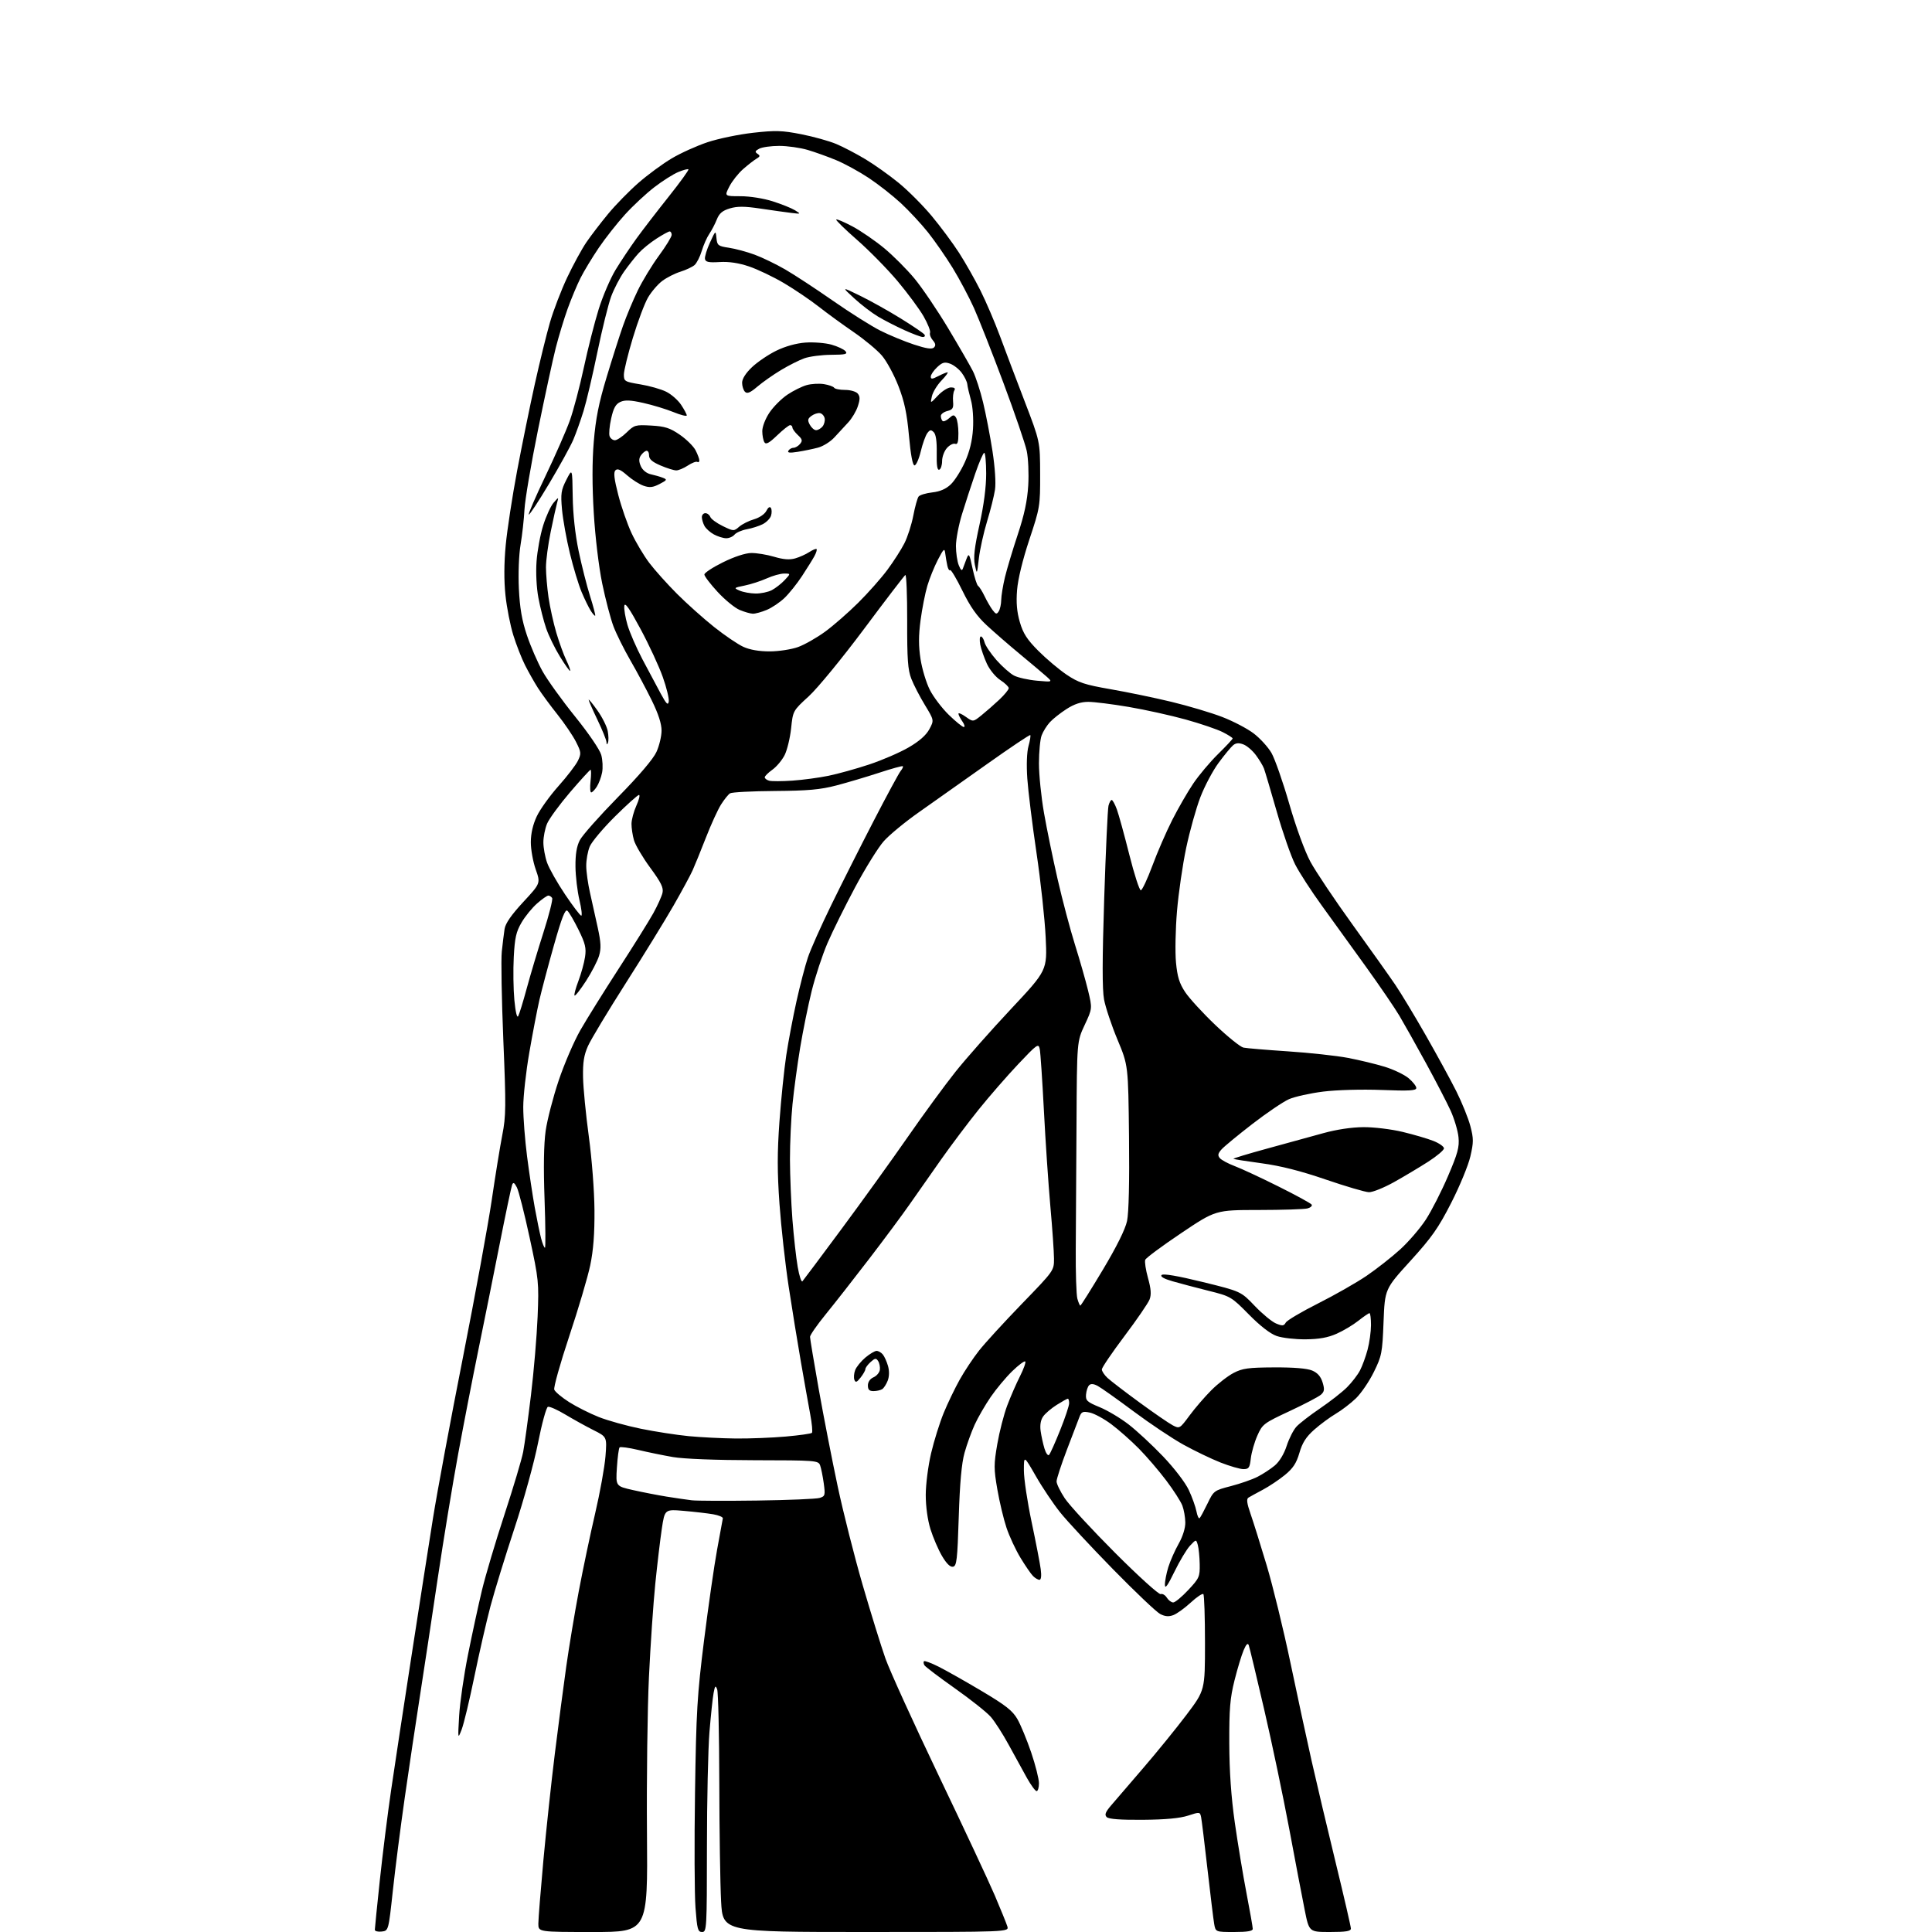 <?xml version="1.0" encoding="UTF-8" standalone="no"?>
<!-- Filename: f6f7ed17fb88b1f778d470ad8fa7cb641e3ae45e2de0c38797425e0b5bd2c15c.svg -->
<!-- Created with https://svgstud.io -->
<svg
  version="1.1"
  xmlns="http://www.w3.org/2000/svg"
  xmlns:xlink="http://www.w3.org/1999/xlink"
  xmlns:svg="http://www.w3.org/2000/svg"
  xmlns:rdf="http://www.w3.org/1999/02/22-rdf-syntax-ns#"
  xmlns:cc="http://creativecommons.org/ns#"
  xmlns:dc="http://purl.org/dc/elements/1.1/"
  viewBox="0 0 768 768"
  width="768"
  height="768"
  role="img"
  aria-labelledby="titleID descID"
>
  <title id="titleID">very simple, a word that says ODT</title>
  <desc id="descID">AI-generated SVG illustration: very simple, a word that says ODT, created on https://svgstud.io</desc>

  <rect width="100%" height="100%" fill="white" />


  <path stroke="none" fill="black" fill-rule="evenodd" d="M151.72,767.82C150.22,767.99 149.00,767.68 149.00,767.12C149.00,766.57 149.90,757.65 151.00,747.31C152.10,736.96 154.12,720.85 155.49,711.50C156.86,702.15 160.48,678.30 163.54,658.50C166.59,638.70 170.46,613.95 172.12,603.50C173.79,593.05 179.15,564.25 184.04,539.50C188.92,514.75 194.07,486.62 195.48,477.00C196.89,467.38 198.78,455.75 199.67,451.17C201.14,443.70 201.18,439.79 200.08,413.42C199.41,397.24 199.13,381.42 199.47,378.25C199.81,375.09 200.31,371.04 200.58,369.26C200.93,367.04 203.26,363.69 207.99,358.58C214.90,351.13 214.90,351.13 212.95,345.59C211.88,342.54 211.00,337.68 211.01,334.77C211.02,331.33 211.84,327.76 213.38,324.50C214.67,321.75 218.55,316.35 221.98,312.50C225.42,308.65 228.90,304.11 229.72,302.42C231.10,299.57 231.04,299.00 228.98,294.92C227.76,292.49 224.42,287.57 221.58,284.00C218.73,280.43 215.24,275.68 213.82,273.45C212.40,271.22 210.11,267.17 208.73,264.45C207.35,261.73 205.25,256.35 204.05,252.50C202.85,248.65 201.44,241.50 200.93,236.61C200.32,230.82 200.35,223.90 201.03,216.72C201.60,210.66 203.64,197.34 205.57,187.10C207.50,176.87 210.66,161.38 212.59,152.69C214.52,143.99 217.23,132.96 218.61,128.19C219.99,123.41 223.08,115.37 225.46,110.32C227.85,105.27 231.28,98.97 233.09,96.32C234.90,93.67 238.80,88.58 241.76,85.00C244.72,81.42 250.14,75.88 253.82,72.67C257.49,69.46 263.43,65.10 267.00,62.98C270.57,60.85 277.00,57.95 281.27,56.53C285.54,55.10 293.69,53.42 299.37,52.78C308.31,51.78 310.89,51.86 318.53,53.36C323.38,54.32 329.64,56.06 332.43,57.24C335.22,58.41 340.42,61.13 343.99,63.28C347.57,65.42 353.54,69.67 357.27,72.72C361.00,75.77 366.91,81.70 370.39,85.88C373.88,90.07 378.76,96.65 381.24,100.50C383.72,104.35 387.55,111.10 389.75,115.50C391.95,119.90 395.42,128.00 397.46,133.50C399.49,139.00 403.92,150.70 407.30,159.50C413.44,175.50 413.44,175.50 413.47,188.50C413.50,201.19 413.40,201.81 409.18,214.50C406.52,222.51 404.65,230.21 404.30,234.55C403.90,239.58 404.22,243.24 405.40,247.30C406.71,251.81 408.26,254.21 412.78,258.75C415.93,261.91 420.98,266.16 424.00,268.20C428.74,271.38 431.17,272.18 441.50,273.98C448.10,275.12 458.99,277.38 465.71,279.00C472.42,280.62 481.49,283.32 485.86,285.01C490.23,286.69 495.86,289.64 498.37,291.56C500.89,293.48 504.05,296.95 505.41,299.27C506.76,301.60 509.95,310.70 512.49,319.50C515.21,328.92 518.67,338.40 520.90,342.54C522.99,346.41 530.52,357.66 537.65,367.54C544.78,377.42 552.44,388.20 554.67,391.50C556.91,394.80 562.34,403.80 566.74,411.50C571.14,419.20 576.61,429.22 578.89,433.76C581.16,438.30 583.69,444.55 584.50,447.66C585.80,452.65 585.80,454.07 584.48,459.74C583.66,463.28 580.25,471.55 576.90,478.11C571.78,488.15 569.20,491.83 560.66,501.23C550.50,512.40 550.50,512.40 549.98,525.51C549.50,537.84 549.27,539.01 546.11,545.42C544.27,549.17 541.06,553.87 538.99,555.87C536.92,557.87 533.32,560.62 530.98,562.00C528.64,563.38 524.79,566.23 522.41,568.33C519.18,571.20 517.70,573.52 516.54,577.53C515.33,581.66 514.01,583.68 510.74,586.35C508.41,588.25 504.47,590.88 501.98,592.20C499.50,593.52 496.94,594.92 496.29,595.32C495.43,595.85 495.64,597.54 497.11,601.77C498.21,604.92 501.09,614.13 503.52,622.24C505.95,630.35 510.18,647.68 512.92,660.74C515.66,673.81 519.47,691.48 521.39,700.00C523.32,708.52 527.61,726.69 530.94,740.37C534.27,754.05 537.00,765.87 537.00,766.62C537.00,767.68 535.08,768.00 528.70,768.00C520.39,768.00 520.39,768.00 518.64,759.25C517.67,754.44 514.90,739.92 512.49,727.00C510.07,714.08 505.59,692.70 502.52,679.50C499.46,666.30 496.71,654.83 496.40,654.00C496.02,652.97 495.38,653.60 494.36,656.00C493.54,657.92 491.90,663.33 490.73,668.00C488.97,675.03 488.61,679.34 488.66,693.00C488.70,704.25 489.40,714.29 490.86,724.58C492.05,732.87 494.13,745.47 495.50,752.58C496.87,759.68 497.99,766.06 497.99,766.75C498.00,767.64 495.86,768.00 490.61,768.00C483.22,768.00 483.22,768.00 482.65,764.75C482.34,762.96 481.15,753.17 479.99,743.00C478.84,732.83 477.70,723.53 477.46,722.35C477.02,720.24 476.91,720.22 472.26,721.74C469.03,722.79 463.26,723.33 454.31,723.40C445.38,723.47 440.73,723.12 439.93,722.32C439.01,721.41 439.40,720.36 441.62,717.75C443.20,715.88 448.94,709.21 454.36,702.93C459.78,696.64 467.55,687.09 471.61,681.71C479.00,671.91 479.00,671.91 479.00,653.12C479.00,642.79 478.71,634.04 478.35,633.68C477.99,633.32 475.73,634.83 473.34,637.04C470.94,639.25 467.84,641.49 466.44,642.02C464.60,642.72 463.14,642.60 461.19,641.59C459.71,640.83 451.30,632.84 442.49,623.85C433.69,614.86 424.24,604.70 421.49,601.27C418.75,597.85 414.36,591.32 411.76,586.77C407.01,578.50 407.01,578.50 407.01,584.50C407.01,587.80 408.39,597.02 410.08,605.00C411.76,612.98 413.40,621.41 413.70,623.75C414.05,626.42 413.87,628.00 413.20,628.00C412.62,628.00 411.47,627.33 410.65,626.50C409.82,625.68 407.58,622.42 405.66,619.25C403.74,616.09 401.24,610.72 400.10,607.31C398.96,603.91 397.32,597.05 396.46,592.06C395.04,583.87 395.04,582.14 396.44,574.04C397.29,569.12 399.06,562.24 400.37,558.76C401.68,555.28 403.96,550.04 405.44,547.12C406.92,544.19 407.87,541.54 407.55,541.21C407.22,540.89 404.90,542.62 402.38,545.06C399.87,547.50 396.01,552.12 393.81,555.33C391.61,558.54 388.75,563.49 387.45,566.33C386.16,569.17 384.34,574.20 383.42,577.50C382.25,581.66 381.55,589.46 381.12,602.99C380.58,620.11 380.30,622.52 378.83,622.80C377.72,623.01 376.24,621.55 374.46,618.52C372.98,616.00 370.92,611.20 369.88,607.88C368.74,604.20 368.00,598.86 368.00,594.28C368.00,590.11 368.95,582.72 370.12,577.72C371.28,572.76 373.55,565.53 375.14,561.65C376.74,557.77 379.61,551.81 381.52,548.40C383.43,544.98 386.89,539.79 389.21,536.85C391.53,533.91 399.18,525.55 406.21,518.29C419.00,505.08 419.00,505.08 418.98,500.29C418.97,497.65 418.32,488.30 417.53,479.50C416.75,470.70 415.59,453.60 414.97,441.50C414.34,429.40 413.60,418.38 413.31,417.00C412.83,414.66 412.29,415.04 404.77,423.00C400.35,427.68 393.30,435.77 389.09,441.00C384.88,446.23 378.11,455.23 374.04,461.00C369.97,466.77 364.36,474.78 361.57,478.78C358.78,482.79 351.55,492.53 345.50,500.42C339.45,508.31 331.69,518.22 328.25,522.44C324.81,526.66 322.00,530.70 322.00,531.42C322.00,532.14 323.56,541.50 325.46,552.23C327.37,562.95 330.75,580.28 332.97,590.74C335.19,601.19 339.68,618.91 342.94,630.12C346.20,641.33 350.27,654.45 351.98,659.29C353.69,664.12 363.21,685.04 373.13,705.79C383.06,726.53 393.11,748.00 395.46,753.50C397.80,759.00 400.04,764.51 400.43,765.75C401.13,768.00 401.13,768.00 344.22,768.00C287.31,768.00 287.31,768.00 286.65,755.84C286.29,749.16 285.97,727.89 285.93,708.59C285.89,689.29 285.51,672.61 285.08,671.52C284.43,669.84 284.21,670.08 283.66,673.02C283.30,674.93 282.57,681.90 282.02,688.50C281.48,695.10 281.02,715.69 281.02,734.25C281.00,766.78 280.93,768.00 279.09,768.00C277.40,768.00 277.11,766.92 276.47,758.38C276.07,753.08 275.98,732.50 276.28,712.63C276.76,680.27 277.13,673.94 279.88,652.00C281.57,638.52 283.90,622.33 285.06,616.00C286.23,609.67 287.25,604.08 287.34,603.57C287.43,603.06 285.70,602.33 283.50,601.95C281.30,601.57 276.07,600.96 271.88,600.60C264.25,599.94 264.25,599.94 263.08,607.72C262.44,612.00 261.27,621.82 260.49,629.53C259.71,637.25 258.57,653.90 257.97,666.53C257.36,679.17 257.01,707.16 257.18,728.75C257.50,768.00 257.50,768.00 235.75,768.00C214.00,768.00 214.00,768.00 214.00,764.70C214.00,762.88 214.91,751.52 216.01,739.45C217.12,727.38 219.17,708.27 220.57,697.00C221.97,685.73 224.00,670.20 225.09,662.50C226.17,654.80 228.42,641.30 230.08,632.50C231.74,623.70 234.68,609.76 236.60,601.52C238.52,593.29 240.36,583.09 240.69,578.86C241.28,571.18 241.28,571.18 235.89,568.48C232.93,566.99 227.91,564.21 224.74,562.31C221.57,560.40 218.45,559.02 217.80,559.23C217.16,559.45 215.39,565.90 213.88,573.56C212.35,581.31 208.19,596.39 204.51,607.50C200.88,618.50 196.58,632.45 194.97,638.50C193.37,644.55 190.48,657.15 188.56,666.50C186.64,675.85 184.37,685.30 183.52,687.50C181.99,691.45 181.98,691.38 182.52,682.00C182.83,676.77 184.41,665.86 186.04,657.74C187.66,649.63 190.15,638.15 191.56,632.24C192.98,626.33 197.02,612.73 200.55,602.00C204.07,591.27 207.41,580.09 207.97,577.15C208.53,574.20 209.92,564.08 211.06,554.65C212.20,545.22 213.39,531.16 213.71,523.40C214.26,509.78 214.16,508.72 210.52,491.90C208.46,482.33 206.18,473.38 205.46,472.00C204.45,470.07 204.02,469.84 203.57,471.00C203.25,471.82 200.98,482.62 198.53,495.00C196.09,507.38 192.28,526.27 190.08,537.00C187.88,547.73 184.30,566.17 182.12,578.00C179.94,589.83 176.28,612.10 173.99,627.50C171.71,642.90 168.50,664.05 166.88,674.50C165.25,684.95 162.56,702.95 160.91,714.50C159.25,726.05 157.12,742.70 156.17,751.50C154.44,767.50 154.44,767.50 151.72,767.82zM412.07,712.00C411.56,712.00 409.83,709.64 408.21,706.75C406.60,703.86 403.35,697.96 401.00,693.63C398.65,689.30 395.43,684.28 393.84,682.47C392.25,680.65 385.82,675.55 379.55,671.12C373.29,666.70 367.86,662.58 367.48,661.97C367.11,661.36 367.03,660.64 367.30,660.37C367.58,660.09 370.21,661.07 373.15,662.55C376.09,664.03 383.80,668.38 390.27,672.23C399.78,677.88 402.50,680.01 404.43,683.36C405.74,685.64 408.20,691.60 409.91,696.62C411.61,701.63 413.00,707.15 413.00,708.87C413.00,710.59 412.58,712.00 412.07,712.00zM466.37,637.00C467.12,637.00 469.81,634.77 472.36,632.04C476.72,627.39 476.99,626.77 476.90,621.79C476.85,618.88 476.51,615.45 476.15,614.17C475.49,611.85 475.49,611.85 473.05,614.44C471.71,615.87 468.93,620.52 466.86,624.77C464.18,630.30 463.10,631.79 463.07,630.00C463.04,628.62 463.65,625.48 464.41,623.00C465.18,620.52 467.02,616.34 468.52,613.69C470.18,610.76 471.21,607.44 471.18,605.18C471.15,603.14 470.62,600.13 470.00,598.49C469.37,596.84 466.49,592.35 463.58,588.50C460.68,584.65 455.78,578.94 452.69,575.81C449.61,572.69 444.70,568.35 441.79,566.17C438.88,564.00 435.04,561.91 433.26,561.53C430.48,560.94 429.90,561.17 429.13,563.17C428.63,564.45 426.37,570.36 424.11,576.30C421.85,582.24 420.00,587.90 420.00,588.88C420.00,589.86 421.46,592.87 423.25,595.58C425.04,598.29 434.07,608.07 443.32,617.33C452.57,626.59 460.70,633.95 461.39,633.68C462.08,633.42 463.18,634.05 463.83,635.10C464.48,636.14 465.63,637.00 466.37,637.00zM476.87,603.48C477.22,603.15 478.62,600.54 480.00,597.69C482.46,592.60 482.62,592.48 489.30,590.75C493.04,589.78 497.81,588.12 499.91,587.04C502.01,585.97 505.09,583.95 506.75,582.56C508.59,581.01 510.43,577.97 511.47,574.76C512.41,571.87 514.15,568.44 515.34,567.14C516.53,565.83 520.76,562.56 524.74,559.86C528.72,557.16 533.55,553.38 535.47,551.46C537.39,549.54 539.72,546.51 540.64,544.73C541.56,542.96 542.91,539.25 543.64,536.50C544.38,533.75 544.98,529.36 544.99,526.75C544.99,524.14 544.73,522.00 544.39,522.00C544.06,522.00 542.07,523.36 539.97,525.02C537.88,526.68 533.99,529.01 531.33,530.18C527.87,531.72 524.37,532.35 519.00,532.40C514.88,532.44 509.70,531.85 507.50,531.08C504.94,530.19 500.95,527.10 496.43,522.51C489.47,515.46 489.20,515.30 480.43,513.11C475.52,511.88 469.09,510.19 466.15,509.34C462.69,508.35 461.14,507.46 461.77,506.83C462.40,506.20 468.14,507.18 478.01,509.60C493.27,513.34 493.27,513.34 498.76,519.10C501.77,522.26 505.59,525.41 507.23,526.10C509.79,527.16 510.36,527.10 511.12,525.74C511.62,524.86 517.38,521.45 523.92,518.16C530.47,514.87 539.13,509.93 543.17,507.20C547.20,504.46 553.24,499.72 556.60,496.66C559.95,493.61 564.54,488.27 566.80,484.80C569.05,481.34 573.00,473.61 575.56,467.63C579.48,458.50 580.16,456.01 579.78,452.08C579.53,449.51 578.11,444.73 576.62,441.45C575.12,438.18 570.70,429.65 566.79,422.50C562.88,415.35 558.15,406.93 556.29,403.79C554.43,400.65 548.44,391.88 542.98,384.29C537.53,376.71 529.63,365.77 525.45,360.00C521.26,354.23 516.49,346.86 514.85,343.64C513.21,340.42 509.91,330.97 507.53,322.64C505.14,314.31 502.86,306.60 502.45,305.50C502.04,304.40 500.60,302.01 499.25,300.19C497.91,298.37 495.67,296.44 494.28,295.92C492.49,295.23 491.31,295.32 490.20,296.23C489.35,296.93 486.75,300.08 484.42,303.23C482.09,306.38 478.82,312.56 477.14,316.96C475.46,321.35 472.93,330.41 471.52,337.09C470.11,343.78 468.47,355.08 467.87,362.22C467.27,369.36 467.09,378.50 467.47,382.55C468.01,388.30 468.81,390.88 471.13,394.39C472.77,396.85 478.15,402.72 483.09,407.43C488.04,412.13 493.08,416.19 494.29,416.44C495.51,416.70 503.48,417.36 512.00,417.93C520.52,418.49 531.24,419.66 535.80,420.52C540.37,421.39 546.98,422.99 550.50,424.07C554.03,425.16 558.28,427.21 559.95,428.61C561.63,430.02 563.00,431.77 563.00,432.49C563.00,433.55 560.22,433.71 549.25,433.28C541.31,432.98 531.50,433.25 526.04,433.92C520.84,434.57 514.69,435.93 512.37,436.95C510.06,437.98 503.51,442.41 497.83,446.80C492.15,451.19 486.65,455.72 485.61,456.87C484.15,458.49 483.98,459.28 484.88,460.35C485.51,461.11 488.16,462.54 490.76,463.52C493.37,464.50 501.20,468.14 508.17,471.62C515.14,475.09 521.10,478.35 521.41,478.85C521.72,479.36 520.97,480.04 519.74,480.37C518.51,480.70 509.79,480.98 500.37,480.99C483.23,481.00 483.23,481.00 469.50,490.22C461.95,495.29 455.53,500.05 455.25,500.80C454.96,501.56 455.45,504.81 456.35,508.04C457.55,512.35 457.72,514.61 456.98,516.54C456.43,517.99 451.94,524.55 446.99,531.12C442.05,537.69 438.00,543.65 438.00,544.36C438.00,545.07 439.01,546.60 440.25,547.75C441.49,548.90 447.23,553.30 453.00,557.52C458.77,561.74 464.72,565.83 466.21,566.60C468.88,567.99 469.00,567.91 472.86,562.69C475.02,559.76 478.92,555.24 481.52,552.64C484.11,550.04 488.10,546.95 490.37,545.77C493.90,543.93 496.23,543.61 506.50,543.56C514.27,543.52 519.59,543.96 521.60,544.81C523.74,545.71 525.02,547.17 525.74,549.50C526.59,552.28 526.48,553.16 525.13,554.38C524.23,555.20 518.63,558.14 512.70,560.91C502.32,565.75 501.83,566.12 499.81,570.70C498.65,573.32 497.49,577.38 497.22,579.73C496.80,583.46 496.43,584.00 494.29,584.00C492.94,584.00 488.84,582.81 485.17,581.37C481.50,579.92 474.89,576.74 470.47,574.30C466.06,571.87 457.13,565.90 450.63,561.05C444.12,556.20 437.71,551.65 436.38,550.94C434.74,550.06 433.63,549.97 432.94,550.66C432.38,551.22 431.83,552.89 431.71,554.37C431.52,556.75 432.13,557.31 437.10,559.36C440.19,560.62 445.36,563.70 448.60,566.20C451.85,568.70 458.02,574.43 462.33,578.94C466.83,583.66 471.18,589.35 472.57,592.32C473.90,595.17 475.26,598.98 475.61,600.80C475.96,602.61 476.52,603.82 476.87,603.48zM301.00,596.49C313.38,596.32 324.55,595.85 325.83,595.45C327.99,594.78 328.10,594.38 327.45,589.61C327.06,586.80 326.41,583.60 326.01,582.50C325.30,580.57 324.34,580.50 299.89,580.46C284.64,580.44 271.70,579.93 267.50,579.20C263.65,578.53 257.44,577.26 253.70,576.37C249.96,575.49 246.63,575.03 246.30,575.36C245.97,575.69 245.49,579.30 245.23,583.37C244.75,590.78 244.75,590.78 251.63,592.33C255.41,593.18 261.43,594.35 265.00,594.93C268.57,595.50 273.07,596.16 275.00,596.39C276.93,596.62 288.62,596.66 301.00,596.49zM417.02,578.34C417.47,577.88 419.44,573.48 421.41,568.56C423.39,563.64 425.00,558.80 425.00,557.81C425.00,556.81 424.77,556.00 424.48,556.00C424.19,556.00 422.21,557.11 420.07,558.46C417.92,559.81 415.49,561.88 414.67,563.07C413.69,564.45 413.34,566.50 413.67,568.86C413.95,570.86 414.64,574.00 415.20,575.84C415.76,577.68 416.58,578.81 417.02,578.34zM292.50,571.83C298.00,571.88 306.92,571.53 312.33,571.05C317.74,570.57 322.43,569.91 322.75,569.58C323.08,569.26 322.78,565.95 322.08,562.24C321.39,558.54 319.73,549.20 318.39,541.50C317.05,533.80 314.85,520.24 313.50,511.36C312.15,502.49 310.51,487.75 309.86,478.61C308.95,465.83 308.95,458.26 309.85,445.75C310.50,436.81 311.72,425.00 312.55,419.50C313.38,414.00 315.22,404.32 316.62,398.00C318.03,391.68 320.06,383.86 321.14,380.64C322.21,377.42 326.43,367.97 330.50,359.64C334.57,351.31 342.15,336.28 347.34,326.24C352.53,316.20 357.34,307.30 358.03,306.47C358.72,305.63 359.11,304.78 358.89,304.58C358.68,304.38 354.45,305.54 349.50,307.17C344.55,308.79 336.90,311.07 332.50,312.22C326.07,313.90 321.25,314.33 308.00,314.43C298.93,314.49 290.92,314.91 290.21,315.36C289.50,315.80 287.88,317.82 286.61,319.83C285.34,321.85 282.63,327.77 280.60,333.00C278.56,338.23 276.18,344.07 275.31,346.00C274.45,347.93 271.03,354.23 267.73,360.00C264.42,365.77 255.90,379.63 248.78,390.79C241.67,401.95 234.90,413.20 233.74,415.79C232.12,419.41 231.66,422.30 231.77,428.23C231.85,432.48 232.88,443.05 234.06,451.73C235.28,460.67 236.25,473.35 236.31,481.00C236.38,490.46 235.87,497.04 234.62,503.00C233.64,507.68 229.89,520.35 226.28,531.17C222.68,541.99 220.00,551.55 220.33,552.41C220.66,553.27 223.31,555.49 226.21,557.34C229.12,559.19 234.43,561.86 238.00,563.28C241.57,564.70 249.12,566.80 254.77,567.95C260.42,569.10 268.97,570.42 273.77,570.89C278.57,571.35 287.00,571.77 292.50,571.83zM347.25,552.98C345.58,553.00 345.00,552.42 345.00,550.74C345.00,549.35 345.87,548.09 347.25,547.49C348.49,546.94 349.62,545.60 349.76,544.50C349.90,543.40 349.59,541.84 349.07,541.04C348.26,539.79 347.83,539.85 346.06,541.44C344.93,542.47 344.00,543.73 344.00,544.25C344.00,544.76 343.15,546.27 342.11,547.59C340.58,549.53 340.10,549.70 339.63,548.49C339.32,547.66 339.45,545.93 339.94,544.65C340.43,543.37 342.25,541.13 343.99,539.66C345.73,538.20 347.74,537.00 348.45,537.00C349.17,537.00 350.28,537.63 350.92,538.40C351.56,539.17 352.49,541.23 352.99,542.97C353.56,544.96 353.52,547.12 352.89,548.80C352.33,550.26 351.34,551.80 350.69,552.21C350.03,552.63 348.49,552.98 347.25,552.98zM429.45,519.00C429.68,519.00 433.71,512.59 438.40,504.75C443.90,495.55 447.31,488.68 448.02,485.37C448.71,482.11 449.00,469.87 448.80,451.87C448.49,423.50 448.49,423.50 444.22,413.28C441.87,407.66 439.47,400.47 438.88,397.32C438.13,393.25 438.15,381.54 438.94,357.09C439.56,338.12 440.32,321.57 440.64,320.30C440.96,319.04 441.53,318.00 441.91,318.00C442.29,318.00 443.21,319.69 443.97,321.75C444.72,323.81 446.95,331.91 448.92,339.75C450.89,347.59 452.95,353.95 453.50,353.90C454.05,353.84 456.11,349.45 458.08,344.15C460.04,338.84 463.59,330.68 465.96,326.00C468.33,321.32 472.09,314.80 474.32,311.50C476.54,308.20 480.98,302.92 484.18,299.77C487.38,296.63 490.00,293.82 490.00,293.55C490.00,293.27 488.22,292.13 486.05,291.03C483.88,289.92 477.24,287.66 471.30,286.01C465.36,284.37 455.17,282.11 448.65,281.01C442.13,279.90 434.91,279.00 432.60,279.00C429.67,279.00 427.04,279.87 423.95,281.86C421.50,283.43 418.52,285.79 417.32,287.11C416.12,288.42 414.65,290.77 414.07,292.32C413.48,293.86 413.00,298.87 413.00,303.44C413.00,308.00 413.90,316.86 415.00,323.12C416.09,329.38 418.53,341.25 420.42,349.50C422.31,357.75 425.41,369.45 427.31,375.50C429.21,381.55 431.55,389.74 432.51,393.69C434.24,400.88 434.24,400.88 431.17,407.45C428.10,414.01 428.10,414.01 427.93,446.75C427.84,464.76 427.71,487.15 427.63,496.50C427.56,505.85 427.85,514.74 428.27,516.25C428.69,517.76 429.23,519.00 429.45,519.00zM318.98,509.33C319.39,508.87 326.40,499.50 334.55,488.50C342.71,477.50 354.53,461.07 360.83,452.00C367.12,442.93 375.69,431.23 379.86,426.00C384.03,420.77 393.93,409.58 401.87,401.11C416.30,385.72 416.30,385.72 415.67,372.61C415.33,365.40 413.69,350.27 412.02,339.00C410.35,327.73 408.71,314.45 408.37,309.50C407.99,304.03 408.18,298.95 408.85,296.56C409.45,294.39 409.77,292.43 409.55,292.21C409.33,291.99 401.58,297.19 392.32,303.76C383.07,310.32 370.94,318.90 365.37,322.81C359.80,326.72 353.45,331.95 351.27,334.44C349.08,336.92 343.99,345.11 339.96,352.64C335.93,360.17 330.96,370.20 328.93,374.92C326.90,379.64 324.07,388.23 322.64,394.00C321.22,399.77 319.16,409.90 318.07,416.50C316.98,423.10 315.61,433.16 315.04,438.86C314.47,444.55 314.01,454.45 314.02,460.86C314.04,467.26 314.48,478.03 315.00,484.80C315.53,491.56 316.47,500.04 317.10,503.63C317.72,507.22 318.57,509.79 318.98,509.33zM216.62,496.00C216.91,496.00 216.85,487.34 216.47,476.75C216.01,464.08 216.17,454.76 216.91,449.50C217.54,445.10 219.87,436.10 222.09,429.50C224.31,422.90 228.19,413.90 230.71,409.50C233.23,405.10 240.10,394.07 245.98,385.00C251.86,375.93 258.04,366.02 259.71,363.00C261.38,359.98 263.02,356.35 263.35,354.94C263.82,352.90 262.83,350.86 258.48,344.94C255.48,340.85 252.57,335.93 252.01,334.00C251.46,332.07 251.02,329.15 251.03,327.50C251.04,325.85 251.91,322.59 252.97,320.25C254.03,317.91 254.50,316.00 254.00,316.00C253.51,316.00 249.23,319.85 244.48,324.55C239.74,329.25 235.22,334.63 234.43,336.51C233.64,338.40 233.02,341.86 233.04,344.22C233.05,346.57 233.74,351.43 234.56,355.00C235.37,358.57 236.76,364.82 237.64,368.88C238.90,374.68 239.00,377.05 238.13,379.95C237.52,381.99 235.19,386.48 232.96,389.94C230.72,393.40 228.67,396.01 228.40,395.74C228.13,395.47 228.82,392.87 229.92,389.97C231.02,387.07 232.21,382.78 232.56,380.43C233.10,376.86 232.67,375.08 229.97,369.59C228.19,365.98 226.20,362.58 225.55,362.04C224.66,361.30 223.30,364.78 220.19,375.77C217.90,383.87 215.31,393.65 214.42,397.50C213.54,401.35 211.73,410.75 210.41,418.40C209.08,426.04 208.00,435.81 208.00,440.10C208.00,444.39 208.68,453.21 209.52,459.70C210.35,466.19 211.73,475.32 212.57,480.00C213.42,484.68 214.55,490.19 215.09,492.25C215.63,494.31 216.32,496.00 216.62,496.00zM544.16,473.92C542.70,473.88 534.98,471.61 527.00,468.88C517.00,465.45 509.11,463.45 501.56,462.43C495.55,461.62 490.49,460.82 490.31,460.65C490.14,460.47 496.18,458.64 503.75,456.57C511.31,454.51 521.33,451.76 526.00,450.46C531.30,448.99 537.32,448.09 542.00,448.06C546.14,448.03 553.13,448.88 557.61,449.96C562.06,451.03 567.58,452.65 569.86,453.56C572.14,454.47 574.00,455.79 574.00,456.49C574.00,457.19 571.19,459.57 567.75,461.78C564.31,463.99 558.20,467.64 554.16,469.90C550.12,472.15 545.62,473.97 544.16,473.92zM205.99,403.94C206.43,403.15 207.95,398.20 209.37,392.95C210.79,387.70 213.78,377.67 216.02,370.68C218.26,363.68 219.82,357.51 219.49,356.98C219.15,356.44 218.47,356.00 217.98,356.00C217.48,356.00 215.46,357.41 213.50,359.14C211.53,360.86 208.75,364.27 207.32,366.72C205.17,370.39 204.63,372.80 204.23,380.45C203.96,385.56 204.07,393.26 204.47,397.56C204.92,402.28 205.52,404.81 205.99,403.94zM231.06,364.00C231.48,364.00 231.15,361.19 230.33,357.75C229.51,354.31 228.80,348.35 228.76,344.50C228.71,339.61 229.22,336.45 230.48,334.00C231.47,332.07 238.28,324.39 245.61,316.91C254.03,308.34 259.69,301.70 260.95,298.91C262.06,296.49 262.97,292.68 262.98,290.45C262.99,287.73 261.72,283.78 259.10,278.45C256.96,274.08 253.13,266.90 250.58,262.50C248.04,258.10 245.02,252.03 243.87,249.00C242.72,245.97 240.71,238.32 239.40,232.00C238.03,225.36 236.61,213.53 236.04,204.01C235.37,193.05 235.37,183.49 236.04,175.51C236.80,166.40 238.02,160.25 241.12,150.00C243.36,142.57 246.30,133.35 247.66,129.50C249.01,125.65 251.64,119.35 253.51,115.50C255.37,111.65 259.17,105.40 261.95,101.62C264.73,97.84 267.00,94.12 267.00,93.37C267.00,92.62 266.64,92.00 266.20,92.00C265.75,92.00 263.39,93.29 260.95,94.87C258.50,96.44 255.32,99.03 253.88,100.62C252.44,102.20 249.86,105.46 248.16,107.86C246.46,110.25 244.13,114.71 242.98,117.77C241.84,120.83 239.36,130.83 237.47,139.99C235.58,149.16 233.11,159.68 231.97,163.37C230.83,167.06 229.00,172.20 227.90,174.79C226.80,177.38 222.47,185.24 218.29,192.25C214.10,199.27 210.46,204.80 210.20,204.54C209.95,204.28 212.92,197.42 216.81,189.29C220.71,181.15 225.07,171.22 226.50,167.22C227.94,163.22 230.44,153.77 232.06,146.22C233.68,138.67 236.33,128.22 237.96,123.00C239.58,117.78 242.62,110.69 244.70,107.26C246.79,103.83 250.53,98.23 253.00,94.82C255.47,91.41 261.23,83.93 265.80,78.19C270.36,72.46 273.90,67.57 273.66,67.32C273.41,67.08 271.58,67.57 269.59,68.40C267.59,69.23 263.31,71.95 260.08,74.44C256.85,76.92 251.63,81.78 248.49,85.23C245.35,88.68 240.64,94.65 238.03,98.50C235.42,102.35 232.15,107.75 230.77,110.50C229.38,113.25 227.08,118.76 225.64,122.75C224.21,126.74 222.09,133.72 220.93,138.25C219.77,142.79 216.58,157.53 213.84,171.00C211.10,184.47 208.70,198.65 208.49,202.50C208.29,206.35 207.59,212.65 206.94,216.50C206.26,220.51 205.97,227.98 206.26,234.00C206.63,241.72 207.47,246.61 209.45,252.50C210.92,256.90 213.73,263.36 215.67,266.85C217.62,270.34 223.44,278.44 228.62,284.85C234.00,291.52 238.45,298.05 239.01,300.11C239.56,302.10 239.71,305.25 239.34,307.11C238.98,308.98 238.02,311.51 237.22,312.75C236.42,313.99 235.43,315.00 235.01,315.00C234.59,315.00 234.47,312.98 234.75,310.50C235.03,308.02 235.03,306.00 234.76,306.00C234.48,306.00 230.81,310.03 226.59,314.95C222.38,319.88 218.28,325.49 217.47,327.42C216.66,329.35 216.00,332.69 216.00,334.84C216.00,336.99 216.66,340.63 217.48,342.94C218.29,345.24 221.51,350.92 224.63,355.56C227.75,360.20 230.64,364.00 231.06,364.00zM315.00,310.31C319.12,310.03 325.58,309.16 329.33,308.39C333.09,307.62 340.37,305.60 345.52,303.89C350.66,302.19 357.71,299.14 361.18,297.12C365.40,294.68 368.14,292.27 369.42,289.89C371.34,286.32 371.34,286.32 367.67,280.27C365.64,276.94 363.22,272.26 362.28,269.86C360.88,266.29 360.58,262.13 360.62,246.80C360.64,236.51 360.31,228.31 359.88,228.57C359.46,228.84 352.06,238.49 343.46,250.03C334.75,261.70 325.01,273.56 321.51,276.77C315.21,282.54 315.21,282.54 314.48,289.52C314.07,293.36 312.91,298.15 311.90,300.17C310.88,302.18 308.69,304.80 307.02,305.98C305.36,307.17 304.00,308.52 304.00,308.99C304.00,309.47 304.79,310.07 305.75,310.34C306.71,310.61 310.88,310.60 315.00,310.31zM241.68,295.20C241.30,296.14 241.14,296.08 241.08,294.97C241.04,294.13 239.43,290.16 237.50,286.14C235.57,282.12 234.00,278.54 234.00,278.17C234.00,277.81 235.57,279.71 237.48,282.41C239.40,285.10 241.24,288.79 241.58,290.60C241.92,292.41 241.97,294.48 241.68,295.20zM383.12,289.00C383.67,289.00 383.41,288.00 382.56,286.78C381.70,285.56 381.00,284.17 381.00,283.71C381.00,283.24 382.31,283.80 383.91,284.94C386.83,287.01 386.83,287.01 390.16,284.33C392.00,282.85 395.19,280.06 397.25,278.12C399.31,276.18 400.99,274.12 400.99,273.55C400.98,272.97 399.47,271.53 397.64,270.34C395.79,269.14 393.41,266.25 392.30,263.84C391.20,261.45 390.01,258.04 389.67,256.25C389.33,254.46 389.44,253.00 389.92,253.00C390.39,253.00 391.05,254.05 391.37,255.33C391.69,256.62 393.82,259.78 396.09,262.37C398.37,264.95 401.52,267.73 403.09,268.55C404.66,269.36 408.77,270.28 412.22,270.59C418.50,271.15 418.50,271.15 415.88,268.82C414.44,267.55 409.73,263.57 405.41,260.00C401.09,256.43 395.15,251.26 392.20,248.53C388.32,244.93 385.67,241.16 382.57,234.81C380.21,229.99 378.02,226.32 377.69,226.64C377.36,226.97 376.86,226.17 376.58,224.87C376.29,223.57 375.92,221.38 375.75,220.00C375.47,217.78 375.14,218.07 372.83,222.50C371.40,225.25 369.51,229.91 368.64,232.85C367.76,235.80 366.55,241.96 365.94,246.54C365.13,252.64 365.12,256.80 365.93,262.02C366.54,265.94 368.20,271.44 369.62,274.23C371.04,277.03 374.43,281.50 377.16,284.16C379.90,286.82 382.58,289.00 383.12,289.00zM265.84,278.86C266.02,277.70 264.96,273.32 263.47,269.13C261.99,264.93 258.02,256.36 254.64,250.07C250.22,241.85 248.41,239.26 248.18,240.82C248.00,242.02 248.56,245.42 249.42,248.37C250.27,251.31 252.96,257.50 255.39,262.11C257.83,266.73 261.09,272.86 262.66,275.74C264.91,279.89 265.57,280.54 265.84,278.86zM226.64,266.69C226.46,266.88 224.64,264.34 222.61,261.04C220.57,257.75 218.10,252.68 217.11,249.78C216.11,246.87 214.72,241.41 214.02,237.63C213.26,233.60 212.96,227.63 213.29,223.13C213.59,218.94 214.78,212.51 215.93,208.85C217.08,205.19 218.94,201.14 220.06,199.85C222.11,197.50 222.11,197.50 221.46,199.84C221.10,201.13 219.95,206.31 218.92,211.34C217.88,216.38 217.03,222.75 217.03,225.50C217.04,228.25 217.49,233.65 218.05,237.50C218.61,241.34 220.00,247.64 221.14,251.50C222.28,255.35 224.06,260.27 225.10,262.42C226.14,264.58 226.83,266.50 226.64,266.69zM306.00,258.94C309.57,258.93 314.63,258.15 317.24,257.21C319.84,256.27 324.68,253.52 327.98,251.11C331.29,248.70 337.21,243.52 341.15,239.61C345.09,235.70 350.32,229.80 352.76,226.50C355.21,223.20 358.25,218.46 359.51,215.97C360.78,213.47 362.37,208.52 363.05,204.97C363.73,201.41 364.68,198.00 365.16,197.38C365.64,196.76 368.08,196.03 370.59,195.74C373.71,195.39 376.04,194.37 377.98,192.52C379.54,191.02 382.06,187.04 383.57,183.66C385.44,179.50 386.48,175.24 386.78,170.51C387.03,166.46 386.69,161.60 385.95,159.00C385.26,156.53 384.61,153.69 384.51,152.71C384.41,151.72 383.42,149.70 382.31,148.21C381.20,146.72 379.11,145.08 377.66,144.56C375.50,143.79 374.58,144.04 372.51,145.99C371.13,147.29 370.00,148.96 370.00,149.70C370.00,150.80 370.56,150.76 372.95,149.53C374.57,148.69 376.24,148.00 376.65,148.00C377.06,148.00 375.99,149.46 374.27,151.25C372.55,153.04 370.83,155.85 370.45,157.50C369.77,160.50 369.77,160.50 372.83,157.25C374.51,155.46 376.84,154.00 378.00,154.00C379.43,154.00 379.87,154.40 379.35,155.24C378.93,155.92 378.71,157.88 378.86,159.61C379.09,162.25 378.72,162.85 376.57,163.39C375.15,163.75 374.00,164.63 374.00,165.35C374.00,166.08 374.30,166.97 374.67,167.34C375.04,167.70 376.19,167.23 377.23,166.29C378.86,164.81 379.25,164.78 380.05,166.04C380.55,166.84 380.98,169.62 380.98,172.22C381.00,175.71 380.66,176.81 379.69,176.43C378.96,176.16 377.50,176.89 376.44,178.07C375.37,179.25 374.50,181.59 374.50,183.27C374.50,184.96 373.99,186.50 373.36,186.71C372.57,186.98 372.26,184.95 372.36,180.10C372.45,175.48 372.05,172.67 371.18,171.81C370.10,170.73 369.64,170.80 368.60,172.21C367.91,173.15 366.74,176.41 366.01,179.46C365.28,182.51 364.16,185.00 363.53,185.00C362.80,185.00 362.01,180.79 361.33,173.25C360.51,164.24 359.53,159.62 357.12,153.42C355.40,148.98 352.45,143.55 350.57,141.35C348.68,139.15 343.62,134.94 339.32,132.00C335.02,129.06 328.77,124.50 325.43,121.88C322.09,119.26 315.90,115.07 311.66,112.56C307.42,110.05 301.17,107.07 297.77,105.92C293.62,104.52 289.77,103.95 286.06,104.17C281.71,104.43 280.48,104.17 280.24,102.95C280.07,102.10 280.96,99.18 282.21,96.45C284.48,91.52 284.49,91.51 284.80,94.64C285.09,97.56 285.45,97.84 289.77,98.49C292.33,98.87 296.91,100.11 299.96,101.23C303.01,102.35 308.48,105.00 312.13,107.11C315.77,109.22 324.32,114.82 331.13,119.57C337.93,124.31 346.43,129.66 350.00,131.46C353.57,133.25 359.58,135.73 363.34,136.97C368.26,138.59 370.48,138.92 371.27,138.13C372.05,137.35 371.92,136.55 370.81,135.27C369.96,134.30 369.46,132.94 369.71,132.26C369.96,131.58 368.80,128.65 367.15,125.76C365.49,122.87 360.84,116.58 356.82,111.78C352.79,106.99 345.55,99.61 340.73,95.39C335.90,91.17 332.16,87.51 332.41,87.26C332.66,87.01 335.56,88.25 338.86,90.00C342.16,91.76 347.81,95.64 351.42,98.61C355.02,101.59 360.49,107.06 363.55,110.76C366.62,114.47 372.64,123.37 376.94,130.54C381.23,137.71 385.65,145.36 386.75,147.54C387.85,149.72 389.68,155.32 390.80,160.00C391.93,164.68 393.61,173.38 394.53,179.34C395.52,185.79 395.93,192.00 395.53,194.65C395.16,197.11 393.74,202.80 392.36,207.31C390.99,211.81 389.53,218.43 389.11,222.00C388.36,228.50 388.36,228.50 387.53,224.55C386.91,221.58 387.36,217.63 389.37,208.55C391.09,200.79 392.03,193.57 392.02,188.25C392.01,183.71 391.66,180.00 391.25,180.01C390.84,180.01 389.23,183.72 387.67,188.26C386.11,192.79 383.75,200.04 382.42,204.36C381.09,208.69 380.00,214.40 380.00,217.05C380.00,219.70 380.50,223.14 381.12,224.68C381.91,226.68 382.39,227.06 382.76,226.00C383.05,225.18 383.73,223.38 384.26,222.00C385.14,219.75 385.37,220.13 386.59,225.92C387.34,229.46 388.34,232.61 388.82,232.92C389.31,233.24 390.46,235.07 391.39,237.00C392.31,238.93 393.74,241.40 394.57,242.50C395.86,244.21 396.21,244.28 397.02,243.00C397.54,242.17 397.98,240.15 398.00,238.50C398.02,236.85 398.68,232.80 399.47,229.50C400.26,226.20 402.56,218.55 404.57,212.50C407.19,204.62 408.37,199.08 408.74,192.96C409.02,188.26 408.75,182.08 408.14,179.23C407.53,176.38 403.38,164.25 398.91,152.28C394.44,140.30 389.16,126.90 387.19,122.50C385.21,118.10 381.40,110.92 378.72,106.54C376.03,102.16 371.62,95.80 368.92,92.40C366.21,89.00 361.34,83.75 358.09,80.74C354.84,77.74 349.11,73.24 345.34,70.74C341.58,68.25 335.80,65.08 332.50,63.71C329.20,62.33 324.06,60.48 321.07,59.60C318.08,58.72 312.99,58.00 309.75,58.00C306.52,58.00 302.94,58.50 301.80,59.11C300.13,60.00 300.00,60.39 301.11,61.13C302.25,61.87 302.18,62.23 300.69,63.10C299.69,63.69 297.31,65.55 295.38,67.24C293.46,68.93 291.00,72.04 289.92,74.16C287.96,78.00 287.96,78.00 294.37,78.00C298.04,78.00 303.51,78.86 307.14,80.02C310.64,81.13 314.62,82.73 316.00,83.57C318.47,85.10 318.46,85.11 314.50,84.63C312.30,84.36 306.78,83.59 302.24,82.91C295.92,81.97 293.08,81.96 290.11,82.85C287.18,83.73 285.92,84.80 284.94,87.25C284.23,89.04 282.88,91.62 281.94,93.00C281.00,94.38 279.66,97.41 278.96,99.73C278.26,102.06 276.97,104.59 276.10,105.36C275.22,106.12 272.70,107.31 270.50,108.00C268.30,108.68 265.05,110.33 263.27,111.66C261.50,112.98 258.94,115.97 257.59,118.28C256.24,120.60 253.53,127.81 251.57,134.31C249.61,140.80 248.00,147.37 248.00,148.91C248.00,151.57 248.31,151.76 254.54,152.79C258.13,153.38 262.74,154.69 264.77,155.69C266.81,156.68 269.49,159.03 270.74,160.90C271.98,162.77 273.00,164.67 273.00,165.13C273.00,165.59 270.64,165.01 267.75,163.83C264.86,162.65 259.47,161.01 255.76,160.18C250.65,159.03 248.45,158.93 246.60,159.77C244.75,160.62 243.88,162.18 242.95,166.35C242.27,169.36 241.99,172.54 242.33,173.41C242.66,174.29 243.61,175.00 244.43,175.00C245.26,175.00 247.36,173.60 249.11,171.90C252.12,168.95 252.62,168.81 258.89,169.17C264.37,169.48 266.31,170.11 270.25,172.82C272.86,174.62 275.67,177.40 276.50,179.00C277.32,180.59 278.00,182.40 278.00,183.01C278.00,183.62 277.63,183.89 277.19,183.62C276.74,183.34 275.05,183.99 273.44,185.05C271.82,186.12 269.75,186.99 268.83,186.99C267.92,187.00 265.10,186.12 262.58,185.04C259.20,183.59 258.00,182.52 258.00,180.95C258.00,179.77 257.48,179.01 256.82,179.23C256.17,179.44 255.19,180.34 254.63,181.23C253.92,182.35 253.97,183.63 254.77,185.39C255.46,186.91 257.06,188.19 258.72,188.54C260.25,188.87 262.40,189.49 263.49,189.92C265.31,190.63 265.18,190.85 262.16,192.42C259.52,193.78 258.22,193.92 255.82,193.09C254.16,192.51 251.22,190.64 249.28,188.94C246.70,186.67 245.46,186.14 244.64,186.96C243.83,187.77 244.13,190.39 245.78,196.77C247.02,201.56 249.40,208.40 251.07,211.97C252.75,215.55 255.90,220.84 258.08,223.73C260.27,226.62 265.24,232.17 269.14,236.07C273.03,239.96 279.66,245.89 283.86,249.23C288.06,252.57 293.30,256.13 295.50,257.13C298.08,258.31 301.80,258.95 306.00,258.94zM236.60,244.74C236.42,244.92 235.62,244.04 234.83,242.78C234.03,241.53 232.39,238.17 231.19,235.32C229.99,232.46 227.89,225.54 226.53,219.92C225.17,214.31 223.77,206.49 223.41,202.56C222.84,196.24 223.04,194.85 225.13,190.75C227.50,186.10 227.50,186.10 227.66,197.30C227.76,204.37 228.63,212.37 230.01,219.00C231.22,224.78 233.26,232.86 234.56,236.96C235.86,241.06 236.77,244.56 236.60,244.74zM299.28,243.96C298.30,243.94 295.93,243.26 294.00,242.45C292.07,241.64 288.14,238.41 285.25,235.28C282.36,232.15 280.00,229.04 280.00,228.38C280.00,227.72 283.32,225.53 287.38,223.53C291.86,221.31 296.29,219.86 298.63,219.83C300.76,219.80 304.85,220.47 307.72,221.32C311.42,222.42 313.87,222.61 316.10,221.97C317.83,221.48 320.35,220.34 321.71,219.45C323.06,218.57 324.37,218.03 324.60,218.27C324.84,218.51 324.45,219.78 323.73,221.10C323.01,222.42 320.80,225.97 318.81,229.00C316.83,232.03 313.69,235.94 311.85,237.70C310.01,239.46 306.83,241.60 304.78,242.45C302.74,243.30 300.26,243.98 299.28,243.96zM300.30,235.94C302.39,235.97 305.31,235.37 306.80,234.60C308.28,233.82 310.59,232.02 311.92,230.60C314.35,228.00 314.35,228.00 311.70,228.00C310.24,228.00 307.13,228.87 304.78,229.93C302.42,230.99 298.48,232.27 296.00,232.77C291.67,233.65 291.59,233.73 294.00,234.78C295.38,235.38 298.21,235.90 300.30,235.94zM288.63,213.96C287.46,213.94 285.27,213.25 283.78,212.44C282.28,211.63 280.59,210.10 280.03,209.05C279.46,207.99 279.00,206.43 279.00,205.57C279.00,204.70 279.63,204.00 280.39,204.00C281.16,204.00 282.04,204.67 282.36,205.50C282.68,206.32 284.90,207.95 287.31,209.12C291.60,211.20 291.73,211.21 293.85,209.37C295.04,208.34 297.70,207.01 299.76,206.42C301.90,205.79 303.99,204.37 304.64,203.08C305.34,201.68 306.03,201.24 306.45,201.92C306.82,202.52 306.84,203.92 306.49,205.02C306.14,206.12 304.65,207.63 303.18,208.38C301.71,209.12 298.86,210.03 296.85,210.39C294.84,210.76 292.65,211.72 291.98,212.53C291.31,213.34 289.80,213.98 288.63,213.96zM317.10,179.61C313.89,180.12 312.89,179.99 313.41,179.15C313.80,178.52 314.71,178.00 315.44,178.00C316.16,178.00 317.33,177.31 318.03,176.47C319.09,175.19 318.94,174.59 317.15,172.93C315.97,171.82 315.00,170.49 315.00,169.96C315.00,169.43 314.59,169.00 314.08,169.00C313.58,169.00 311.26,170.83 308.93,173.07C305.75,176.12 304.49,176.81 303.87,175.82C303.41,175.09 303.02,173.11 303.02,171.40C303.01,169.63 304.23,166.47 305.87,164.02C307.45,161.67 310.66,158.46 313.01,156.88C315.35,155.31 318.81,153.60 320.68,153.08C322.55,152.56 325.65,152.39 327.56,152.70C329.48,153.02 331.29,153.66 331.58,154.13C331.88,154.61 333.84,155.00 335.94,155.00C338.07,155.00 340.29,155.65 340.97,156.46C341.91,157.60 341.92,158.72 340.99,161.53C340.34,163.51 338.61,166.40 337.15,167.95C335.69,169.50 333.23,172.16 331.69,173.86C330.14,175.57 327.21,177.40 325.19,177.94C323.16,178.48 319.52,179.23 317.10,179.61zM324.41,171.00C325.15,171.00 326.30,170.35 326.96,169.55C327.62,168.75 328.01,167.29 327.82,166.31C327.63,165.33 326.80,164.39 325.97,164.23C325.14,164.07 323.63,164.55 322.60,165.30C321.06,166.43 320.94,167.02 321.91,168.83C322.55,170.02 323.67,171.00 324.41,171.00zM301.06,153.70C298.23,156.11 297.02,156.62 296.15,155.75C295.52,155.12 295.00,153.50 295.00,152.15C295.00,150.59 296.44,148.32 298.93,145.95C301.09,143.90 305.44,140.95 308.59,139.41C312.20,137.65 316.51,136.45 320.19,136.18C323.42,135.95 328.06,136.32 330.51,137.00C332.96,137.69 335.48,138.87 336.10,139.62C337.05,140.77 336.09,141.01 330.37,141.04C326.59,141.07 321.81,141.69 319.73,142.43C317.66,143.17 313.46,145.29 310.39,147.14C307.32,148.99 303.12,151.94 301.06,153.70zM366.81,133.97C366.09,133.96 362.79,132.72 359.48,131.22C356.17,129.72 351.44,127.29 348.98,125.82C346.52,124.35 342.25,121.07 339.50,118.54C334.50,113.94 334.50,113.94 341.92,117.57C346.00,119.56 353.29,123.64 358.13,126.64C362.97,129.63 367.20,132.51 367.52,133.04C367.85,133.57 367.53,133.99 366.81,133.97z" />

</svg>
